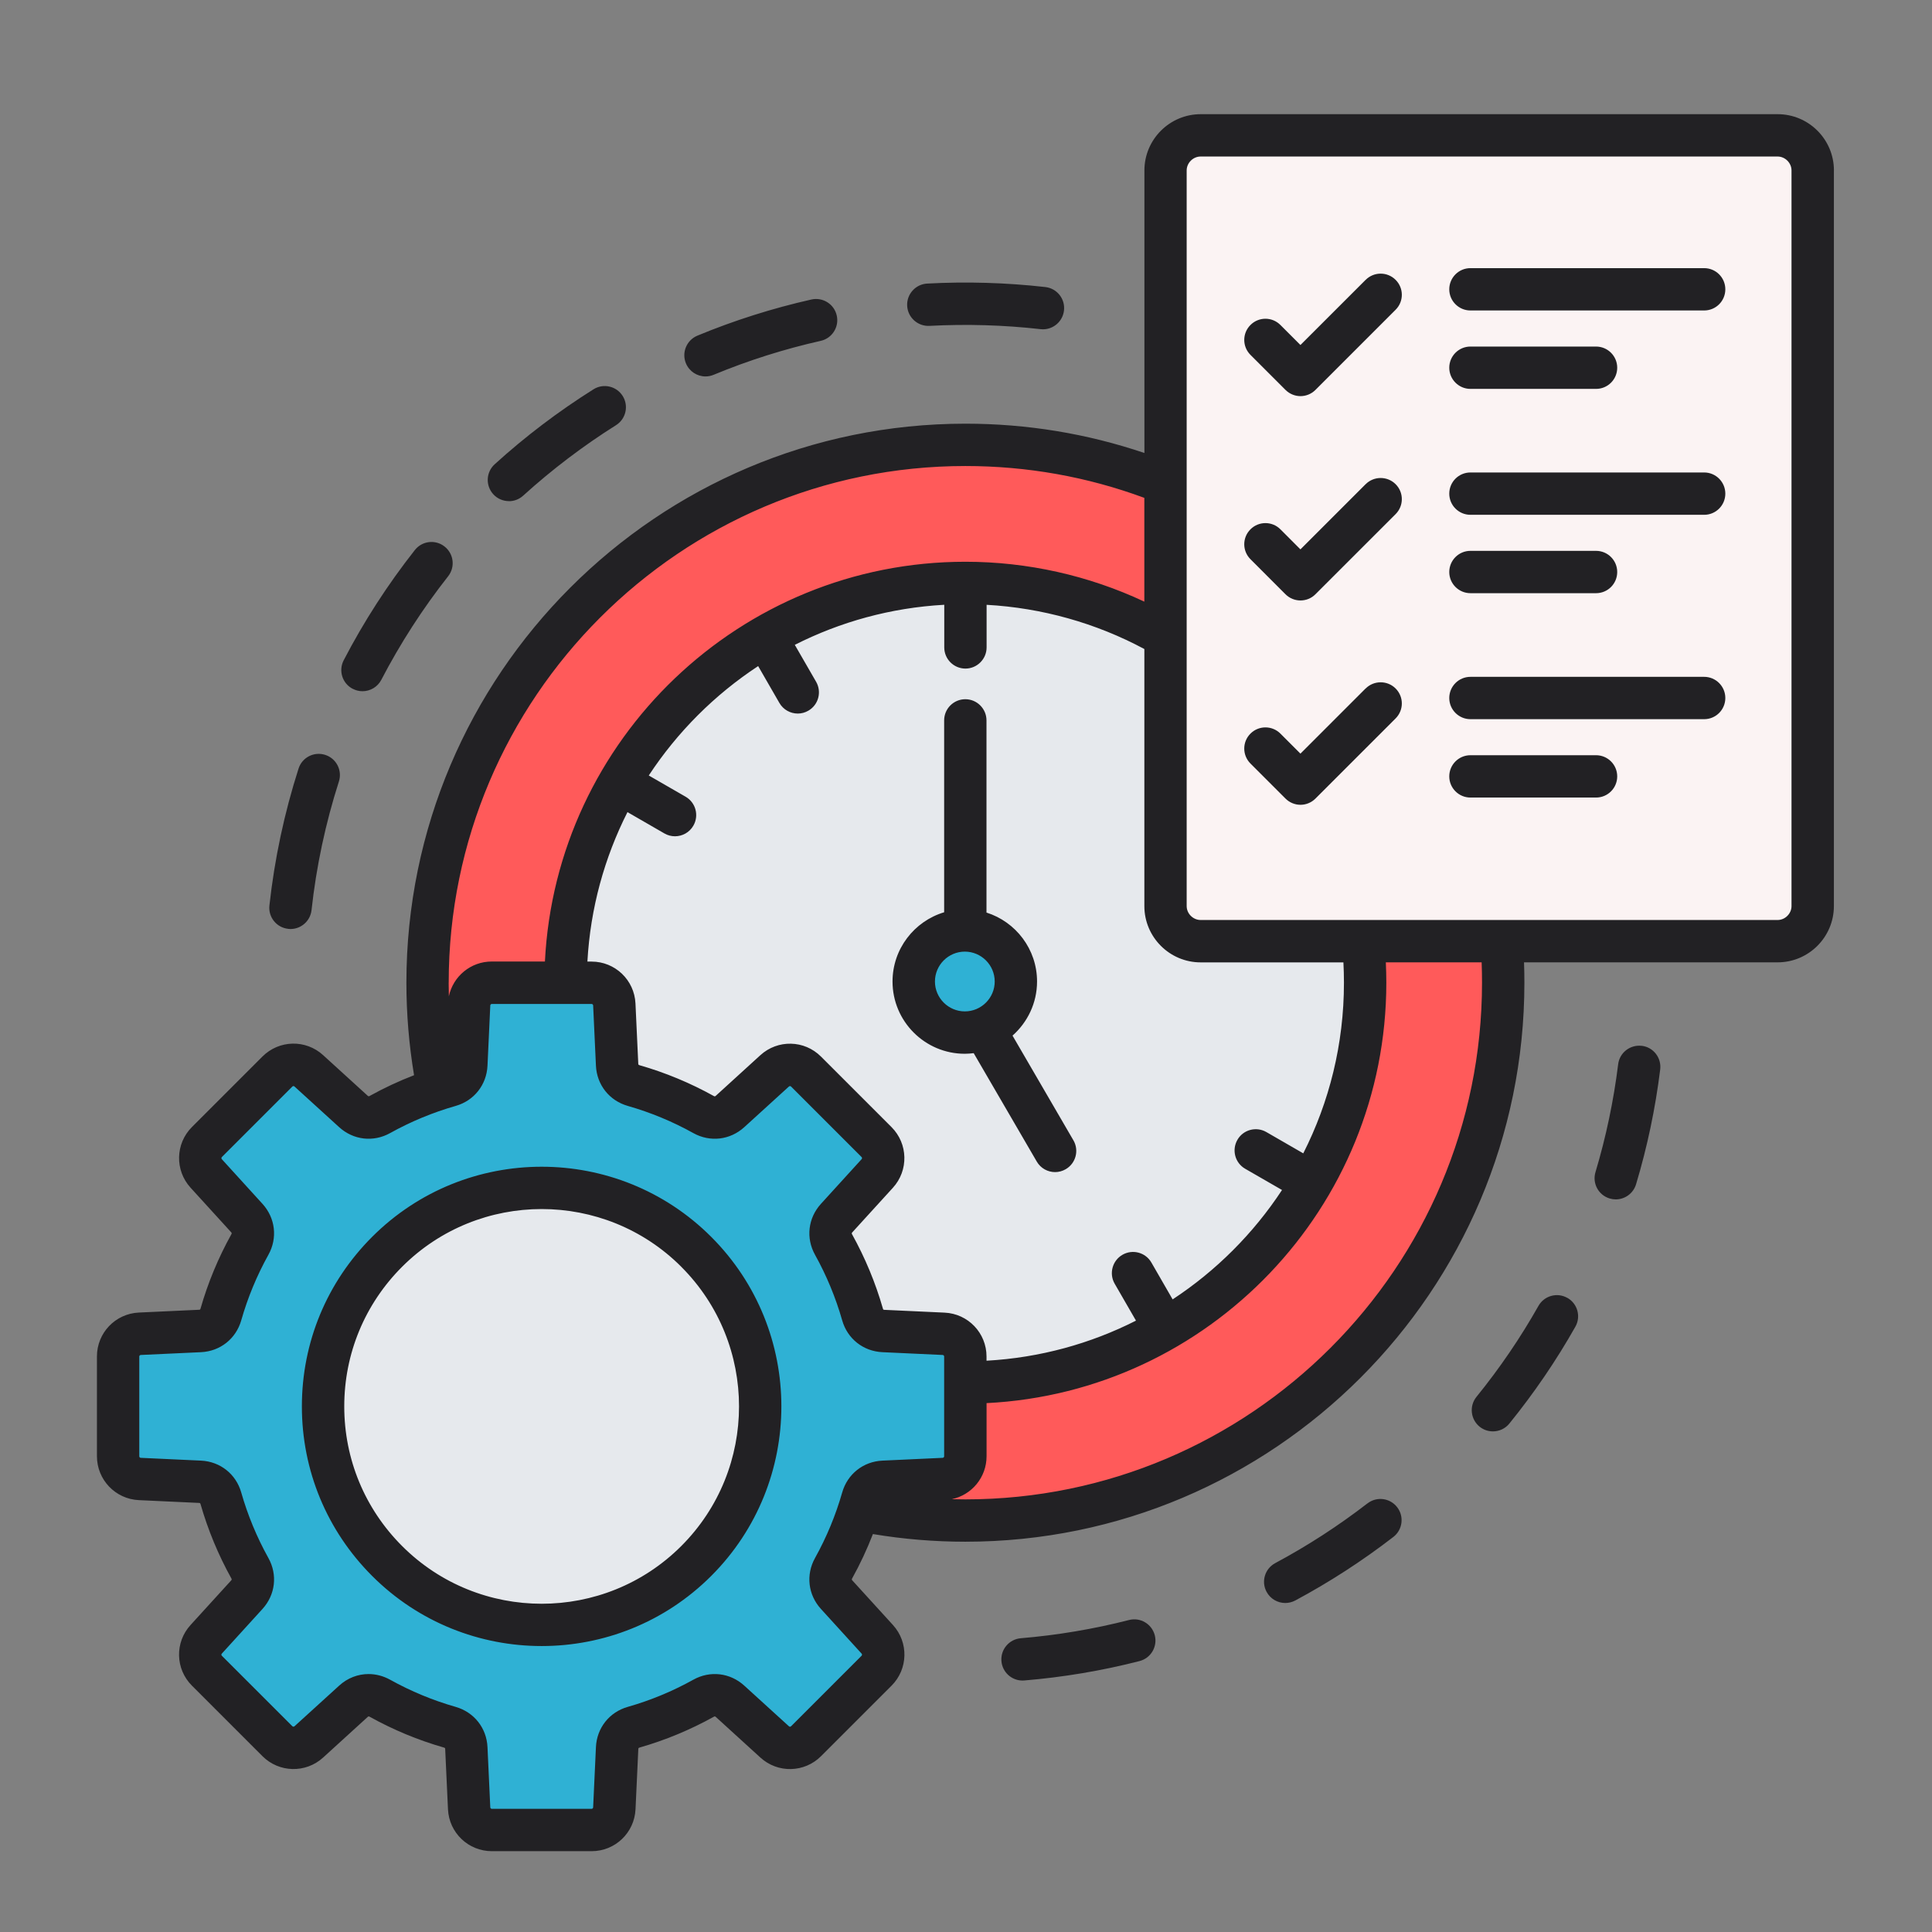 <?xml version="1.0" encoding="UTF-8"?>
<svg id="Layer_1" data-name="Layer 1" xmlns="http://www.w3.org/2000/svg" viewBox="0 0 512 512">
  <rect x="0" y="0" width="512" height="512" fill="#808080" stroke="none"/>
  <defs>
    <style>
      .cls-1 {
        fill: #222124;
      }

      .cls-1, .cls-2, .cls-3 {
        fill-rule: evenodd;
      }

      .cls-4, .cls-3 {
        fill: #2fb1d4;
      }

      .cls-2 {
        fill: #fbf3f3;
      }

      .cls-5 {
        fill: #e6e9ed;
      }

      .cls-6 {
        fill: #ff5a5a;
      }
    </style>
  </defs>
  <circle class="cls-6" cx="255.78" cy="260.42" r="142.52"/>
  <circle class="cls-5" cx="255.78" cy="260.42" r="105.93" transform="translate(-109.23 257.14) rotate(-45)"/>
  <path class="cls-3" d="M167.91,287.66c6.52,1.86,12.74,4.46,18.55,7.69,2.3,1.28,5.04.96,6.99-.81l11.82-10.77c2.39-2.17,6.04-2.09,8.33.2l18.69,18.69c2.28,2.28,2.37,5.94.2,8.33l-10.78,11.83c-1.78,1.95-2.1,4.69-.81,6.99,3.23,5.81,5.83,12.03,7.7,18.55.72,2.54,2.89,4.25,5.52,4.37l15.97.74c3.22.15,5.75,2.8,5.75,6.03v26.43c0,3.23-2.54,5.88-5.75,6.03l-15.96.74c-2.63.12-4.79,1.83-5.52,4.37-1.86,6.52-4.46,12.74-7.69,18.55-1.28,2.3-.96,5.04.81,6.99l10.77,11.82c2.17,2.39,2.09,6.04-.2,8.33l-18.69,18.69c-2.28,2.28-5.94,2.37-8.33.2l-11.83-10.77c-1.95-1.78-4.69-2.1-6.99-.81-5.81,3.23-12.03,5.83-18.55,7.7-2.54.72-4.25,2.89-4.37,5.52l-.74,15.97c-.15,3.22-2.8,5.75-6.03,5.75h-26.43c-3.23,0-5.88-2.53-6.03-5.75l-.74-15.96c-.12-2.63-1.83-4.79-4.37-5.52-6.52-1.86-12.74-4.46-18.55-7.69-2.3-1.28-5.04-.96-6.99.81l-11.82,10.77c-2.39,2.17-6.04,2.09-8.33-.2l-18.69-18.69c-2.28-2.28-2.37-5.94-.2-8.33l10.78-11.83c1.78-1.95,2.1-4.69.81-6.99-3.24-5.81-5.83-12.03-7.7-18.55-.72-2.54-2.89-4.25-5.52-4.37l-15.97-.74c-3.22-.15-5.75-2.8-5.75-6.03v-26.43c0-3.23,2.54-5.88,5.75-6.03l15.97-.74c2.63-.12,4.79-1.83,5.52-4.37,1.86-6.52,4.46-12.74,7.69-18.55,1.28-2.3.96-5.04-.81-6.99l-10.77-11.83c-2.17-2.39-2.09-6.04.2-8.33l18.69-18.69c2.28-2.28,5.94-2.37,8.33-.2l11.83,10.77c1.95,1.78,4.69,2.1,6.99.81,5.81-3.23,12.03-5.83,18.55-7.69,2.54-.72,4.25-2.89,4.37-5.52l.74-15.97c.15-3.22,2.8-5.75,6.03-5.75h26.43c3.23,0,5.88,2.54,6.03,5.75l.74,15.96c.11,2.64,1.82,4.8,4.36,5.52h0Z"/>
  <circle class="cls-5" cx="143.55" cy="372.7" r="57.94"/>
  <path class="cls-2" d="M318.18,35.86h152.9c5.12,0,9.3,4.18,9.3,9.3v194.94c0,5.12-4.18,9.3-9.3,9.3h-152.9c-5.12,0-9.3-4.18-9.3-9.3V45.17c0-5.12,4.18-9.31,9.3-9.31Z"/>
  <circle class="cls-4" cx="255.71" cy="260.29" r="13.54"/>
  <path class="cls-1" d="M255.69,268.03c4.37,0,7.92-3.56,7.92-7.92s-3.56-7.92-7.92-7.92-7.92,3.56-7.92,7.92,3.56,7.92,7.92,7.92ZM284.46,302.18c1.56,2.68.65,6.11-2.03,7.67-.89.51-1.85.77-2.82.77-1.93,0-3.82-1-4.86-2.8l-16.71-28.72c-.78.09-1.56.16-2.36.16-10.56,0-19.15-8.59-19.15-19.15,0-8.65,5.77-15.98,13.68-18.35v-50.85c0-3.1,2.52-5.61,5.61-5.61s5.61,2.52,5.61,5.61v50.93c7.76,2.45,13.4,9.71,13.4,18.26,0,5.72-2.53,10.83-6.5,14.35l16.12,27.72ZM422.97,200.14h-33.29c-3.1,0-5.61,2.51-5.61,5.61s2.52,5.61,5.61,5.61h33.29c3.11,0,5.61-2.52,5.61-5.61s-2.51-5.61-5.61-5.61ZM451.62,179.37h-61.94c-3.1,0-5.61,2.52-5.61,5.61s2.52,5.61,5.61,5.61h61.94c3.11,0,5.61-2.52,5.61-5.61s-2.51-5.61-5.61-5.61ZM361.9,182.45l-17.27,17.27-5.31-5.31c-2.19-2.19-5.74-2.19-7.93,0-2.2,2.19-2.2,5.74,0,7.94l9.28,9.28c1.05,1.05,2.48,1.65,3.97,1.65s2.92-.6,3.97-1.65l21.24-21.24c2.2-2.2,2.2-5.74,0-7.94-2.19-2.18-5.74-2.18-7.93,0ZM389.68,157.2h33.29c3.11,0,5.61-2.51,5.61-5.61s-2.51-5.61-5.61-5.61h-33.29c-3.1,0-5.61,2.52-5.61,5.61s2.52,5.61,5.61,5.61h0ZM451.62,125.21h-61.94c-3.1,0-5.61,2.51-5.61,5.61s2.52,5.61,5.61,5.61h61.94c3.11,0,5.61-2.52,5.61-5.61s-2.51-5.61-5.61-5.61ZM361.9,128.32l-17.27,17.27-5.31-5.32c-2.19-2.19-5.74-2.19-7.93,0-2.2,2.19-2.2,5.74,0,7.93l9.28,9.29c1.09,1.09,2.54,1.64,3.97,1.64s2.87-.54,3.97-1.65l21.24-21.23c2.2-2.2,2.2-5.75,0-7.94-2.19-2.18-5.74-2.18-7.93,0ZM389.68,103.06h33.29c3.11,0,5.61-2.52,5.61-5.61s-2.51-5.61-5.61-5.61h-33.29c-3.1,0-5.61,2.52-5.61,5.61s2.52,5.61,5.61,5.61h0ZM451.62,71.06h-61.94c-3.1,0-5.61,2.52-5.61,5.61s2.52,5.61,5.61,5.61h61.94c3.11,0,5.61-2.51,5.61-5.61s-2.51-5.61-5.61-5.61ZM361.9,74.17l-17.27,17.26-5.31-5.31c-2.19-2.2-5.74-2.2-7.93,0-2.2,2.19-2.2,5.74,0,7.93l9.28,9.28c1.09,1.09,2.54,1.65,3.97,1.65s2.87-.55,3.97-1.65l21.24-21.24c2.2-2.19,2.2-5.74,0-7.93-2.19-2.19-5.74-2.19-7.93,0ZM474.77,45.17v194.95c0,1.99-1.69,3.69-3.69,3.69h-152.9c-2,0-3.7-1.69-3.7-3.69V45.17c0-1.99,1.69-3.69,3.7-3.69h152.9c1.99,0,3.69,1.69,3.69,3.69ZM392.65,255.04c.07,1.8.1,3.59.1,5.39,0,75.5-61.43,136.92-136.92,136.92-1.21,0-2.4-.02-3.6-.05,5.3-1.12,9.22-5.79,9.22-11.38v-14.08c58.92-2.93,105.94-51.79,105.94-111.42,0-1.8-.05-3.59-.13-5.39h25.39ZM233.85,387.08c-5.08.24-9.26,3.55-10.66,8.44-1.72,6.03-4.14,11.87-7.2,17.37-2.47,4.44-1.85,9.75,1.57,13.5l10.77,11.83c.15.16.15.41,0,.57l-18.69,18.69c-.16.16-.41.16-.57,0l-11.83-10.77c-3.76-3.42-9.06-4.04-13.5-1.57-5.5,3.06-11.34,5.48-17.38,7.2-4.88,1.39-8.19,5.58-8.43,10.66l-.74,15.96c0,.22-.2.4-.41.4h-26.44c-.22,0-.4-.18-.41-.4l-.74-15.96c-.24-5.08-3.55-9.25-8.44-10.66-6.03-1.72-11.87-4.14-17.37-7.2-1.82-1-3.77-1.5-5.7-1.5-2.82,0-5.58,1.04-7.8,3.07l-11.83,10.76c-.16.15-.41.15-.57,0l-18.69-18.68c-.16-.16-.16-.41,0-.57l10.77-11.83c3.42-3.76,4.04-9.06,1.57-13.5-3.06-5.5-5.48-11.34-7.2-17.37-1.39-4.89-5.58-8.2-10.66-8.44l-15.96-.74c-.22,0-.4-.19-.4-.41v-26.44c0-.22.18-.4.4-.41l15.96-.74c5.08-.24,9.26-3.55,10.66-8.43,1.72-6.03,4.14-11.88,7.2-17.38,2.47-4.44,1.85-9.74-1.57-13.5l-10.77-11.83c-.15-.16-.15-.41,0-.57l18.69-18.69c.16-.16.41-.16.57,0l11.83,10.77c3.76,3.42,9.06,4.04,13.5,1.57,5.5-3.06,11.34-5.48,17.38-7.2,4.88-1.39,8.19-5.58,8.43-10.66l.74-15.96c0-.22.2-.4.41-.4h26.44c.22,0,.4.18.41.4l.74,15.96c.24,5.08,3.55,9.26,8.44,10.66,6.03,1.72,11.87,4.14,17.37,7.2,4.44,2.47,9.74,1.85,13.5-1.57l11.83-10.77c.16-.15.41-.15.57,0l18.69,18.69c.16.16.16.41,0,.57l-10.77,11.83c-3.42,3.76-4.04,9.06-1.57,13.5,3.06,5.5,5.48,11.35,7.2,17.38,1.39,4.88,5.58,8.19,10.66,8.43l15.96.74c.22,0,.4.19.4.41v26.44c0,.22-.18.4-.4.41l-15.96.74ZM118.91,260.42c0-75.5,61.43-136.92,136.92-136.92,16.34,0,32.28,2.84,47.43,8.44v27.5c-14.76-6.93-30.98-10.57-47.43-10.57-59.63,0-108.49,47.03-111.42,105.94h-14.08c-5.59,0-10.25,3.92-11.38,9.22-.03-1.19-.05-2.39-.05-3.6h0ZM318.18,255.04h37.84c.09,1.8.14,3.59.14,5.39,0,16.26-3.89,31.63-10.78,45.22l-9.79-5.65c-2.68-1.54-6.12-.63-7.66,2.06-1.55,2.69-.64,6.12,2.05,7.67l9.77,5.63c-7.58,11.53-17.46,21.41-28.99,28.99l-5.63-9.77c-1.55-2.69-4.99-3.6-7.67-2.05s-3.6,4.98-2.06,7.66l5.65,9.79c-12.02,6.09-25.42,9.83-39.61,10.62v-1.11c0-6.23-4.87-11.34-11.11-11.63l-15.96-.74c-.22,0-.33-.08-.38-.3-1.96-6.85-4.72-13.49-8.19-19.74-.11-.2-.09-.32.06-.49l10.77-11.82c4.2-4.61,4.03-11.68-.37-16.08l-18.68-18.68c-4.41-4.42-11.47-4.58-16.08-.37l-11.82,10.77c-.17.15-.29.17-.49.06-6.24-3.47-12.88-6.23-19.74-8.19-.22-.07-.29-.16-.3-.38l-.74-15.96c-.29-6.23-5.4-11.11-11.63-11.11h-1.11c.79-14.18,4.53-27.58,10.62-39.61l9.79,5.65c.88.51,1.84.75,2.8.75,1.94,0,3.83-1,4.87-2.81,1.55-2.69.63-6.12-2.05-7.67l-9.77-5.63c7.58-11.53,17.46-21.41,28.99-28.99l5.63,9.77c1.04,1.8,2.93,2.81,4.87,2.81.95,0,1.91-.24,2.8-.76,2.69-1.54,3.6-4.98,2.06-7.66l-5.65-9.79c12.02-6.09,25.42-9.83,39.61-10.62v11.3c0,3.1,2.52,5.61,5.61,5.61s5.61-2.52,5.61-5.61v-11.29c14.64.81,28.95,4.82,41.81,11.72v68.13c0,8.22,6.7,14.91,14.92,14.91ZM486,45.17v194.95c0,8.22-6.69,14.91-14.91,14.91h-67.21c.07,1.8.1,3.59.1,5.39,0,81.69-66.46,148.15-148.15,148.15-8.22,0-16.45-.68-24.5-2.03-1.57,4.05-3.41,8-5.52,11.79-.11.2-.09.32.06.49l10.77,11.82c4.2,4.61,4.03,11.68-.37,16.08l-18.68,18.68c-4.41,4.41-11.47,4.58-16.08.37l-11.82-10.77c-.17-.15-.29-.17-.49-.06-6.25,3.47-12.89,6.23-19.74,8.19-.22.06-.29.16-.3.38l-.74,15.96c-.29,6.23-5.4,11.11-11.63,11.11h-26.44c-6.23,0-11.34-4.87-11.63-11.11l-.74-15.96c0-.22-.08-.32-.3-.38-6.86-1.96-13.5-4.72-19.74-8.19-.2-.11-.32-.09-.49.06l-11.82,10.77c-4.61,4.2-11.68,4.03-16.08-.37l-18.68-18.68c-4.41-4.41-4.58-11.47-.37-16.08l10.77-11.82c.15-.17.17-.29.06-.49-3.47-6.25-6.22-12.88-8.19-19.74-.06-.22-.16-.29-.38-.3l-15.96-.74c-6.23-.29-11.11-5.41-11.11-11.64v-26.44c0-6.23,4.87-11.34,11.11-11.63l15.96-.74c.22,0,.33-.08.38-.3,1.96-6.86,4.72-13.5,8.19-19.74.11-.2.09-.32-.06-.49l-10.77-11.82c-4.2-4.61-4.03-11.68.37-16.08l18.68-18.68c4.41-4.41,11.47-4.58,16.08-.37l11.82,10.77c.17.15.29.17.49.06,3.8-2.11,7.74-3.95,11.79-5.51-1.34-8.07-2.03-16.29-2.03-24.51,0-81.69,66.46-148.15,148.15-148.15,16.28,0,32.21,2.62,47.43,7.77V45.17c0-8.22,6.7-14.91,14.92-14.91h152.9c8.22,0,14.91,6.68,14.91,14.91h0ZM180.55,335.71c-20.4-20.4-53.59-20.4-73.99,0-9.88,9.88-15.33,23.02-15.33,37s5.45,27.12,15.33,37c20.4,20.4,53.59,20.4,73.99,0,20.4-20.4,20.4-53.59,0-73.99ZM188.48,327.78c-24.78-24.78-65.08-24.78-89.86,0-12,12-18.62,27.96-18.62,44.93s6.62,32.93,18.62,44.93c12.39,12.39,28.66,18.58,44.93,18.58s32.54-6.19,44.93-18.58c24.79-24.78,24.79-65.08,0-89.86ZM93.48,182.54c.82.43,1.71.64,2.58.64,2.03,0,3.99-1.1,4.99-3.02,5.02-9.65,10.97-18.88,17.71-27.44,1.92-2.44,1.5-5.97-.95-7.89-2.43-1.92-5.96-1.5-7.88.95-7.18,9.11-13.52,18.94-18.85,29.2-1.43,2.76-.36,6.15,2.4,7.57h0ZM435.09,277.16c-3.09-.37-5.89,1.81-6.26,4.88-1.2,9.67-3.22,19.28-6.01,28.58-.9,2.98.79,6.1,3.76,6.99.53.16,1.08.24,1.61.24,2.41,0,4.65-1.57,5.38-4,2.98-9.91,5.13-20.14,6.4-30.44.37-3.09-1.81-5.89-4.88-6.26h0ZM186.97,99.76c.71,0,1.44-.14,2.14-.43,9.16-3.8,18.71-6.83,28.39-9,3.02-.67,4.93-3.68,4.25-6.7-.67-3.03-3.68-4.93-6.71-4.26-10.3,2.32-20.47,5.54-30.22,9.58-2.86,1.19-4.23,4.47-3.04,7.34.9,2.16,2.98,3.47,5.19,3.47h0ZM134.87,132.82c1.35,0,2.69-.48,3.77-1.46,7.63-6.92,15.91-13.21,24.61-18.68,2.62-1.65,3.42-5.11,1.77-7.74s-5.12-3.42-7.74-1.77c-9.26,5.82-18.08,12.5-26.19,19.87-2.29,2.09-2.46,5.63-.37,7.93,1.1,1.22,2.63,1.83,4.15,1.83ZM299.2,429.32c-9.36,2.4-19.01,4.02-28.68,4.83-3.09.26-5.39,2.98-5.13,6.06.24,2.93,2.69,5.15,5.59,5.15.15,0,.31,0,.47-.02,10.3-.86,20.57-2.58,30.54-5.14,3-.77,4.81-3.83,4.04-6.83s-3.83-4.83-6.83-4.05h0ZM362.39,398.41c-7.68,5.93-15.91,11.27-24.44,15.83-2.74,1.47-3.77,4.87-2.3,7.6,1.01,1.89,2.95,2.97,4.95,2.97.9,0,1.81-.22,2.65-.66,9.09-4.87,17.84-10.54,26.01-16.85,2.45-1.9,2.9-5.43,1-7.88-1.89-2.45-5.42-2.91-7.87-1ZM415.35,343.95c-2.69-1.53-6.12-.57-7.64,2.12-4.77,8.45-10.3,16.56-16.43,24.11-1.95,2.4-1.58,5.94.82,7.9,1.04.84,2.29,1.25,3.54,1.25,1.64,0,3.26-.71,4.36-2.08,6.52-8.04,12.41-16.66,17.49-25.66,1.53-2.7.57-6.13-2.13-7.65h0ZM76.36,246.16c.21.03.41.04.62.04,2.83,0,5.26-2.13,5.58-5.01,1.26-11.56,3.71-23.04,7.25-34.08.95-2.96-.68-6.12-3.63-7.06-2.96-.95-6.12.68-7.06,3.63-3.77,11.76-6.37,23.97-7.72,36.28-.34,3.09,1.88,5.86,4.97,6.19h0ZM240.41,81.05c.16,3.1,2.83,5.47,5.9,5.31,9.81-.52,19.71-.23,29.44.87.22.02.43.04.64.04,2.82,0,5.25-2.11,5.58-4.99.35-3.08-1.86-5.86-4.95-6.21-10.34-1.17-20.87-1.48-31.31-.92-3.09.17-5.46,2.82-5.3,5.9h0Z"/>
</svg>